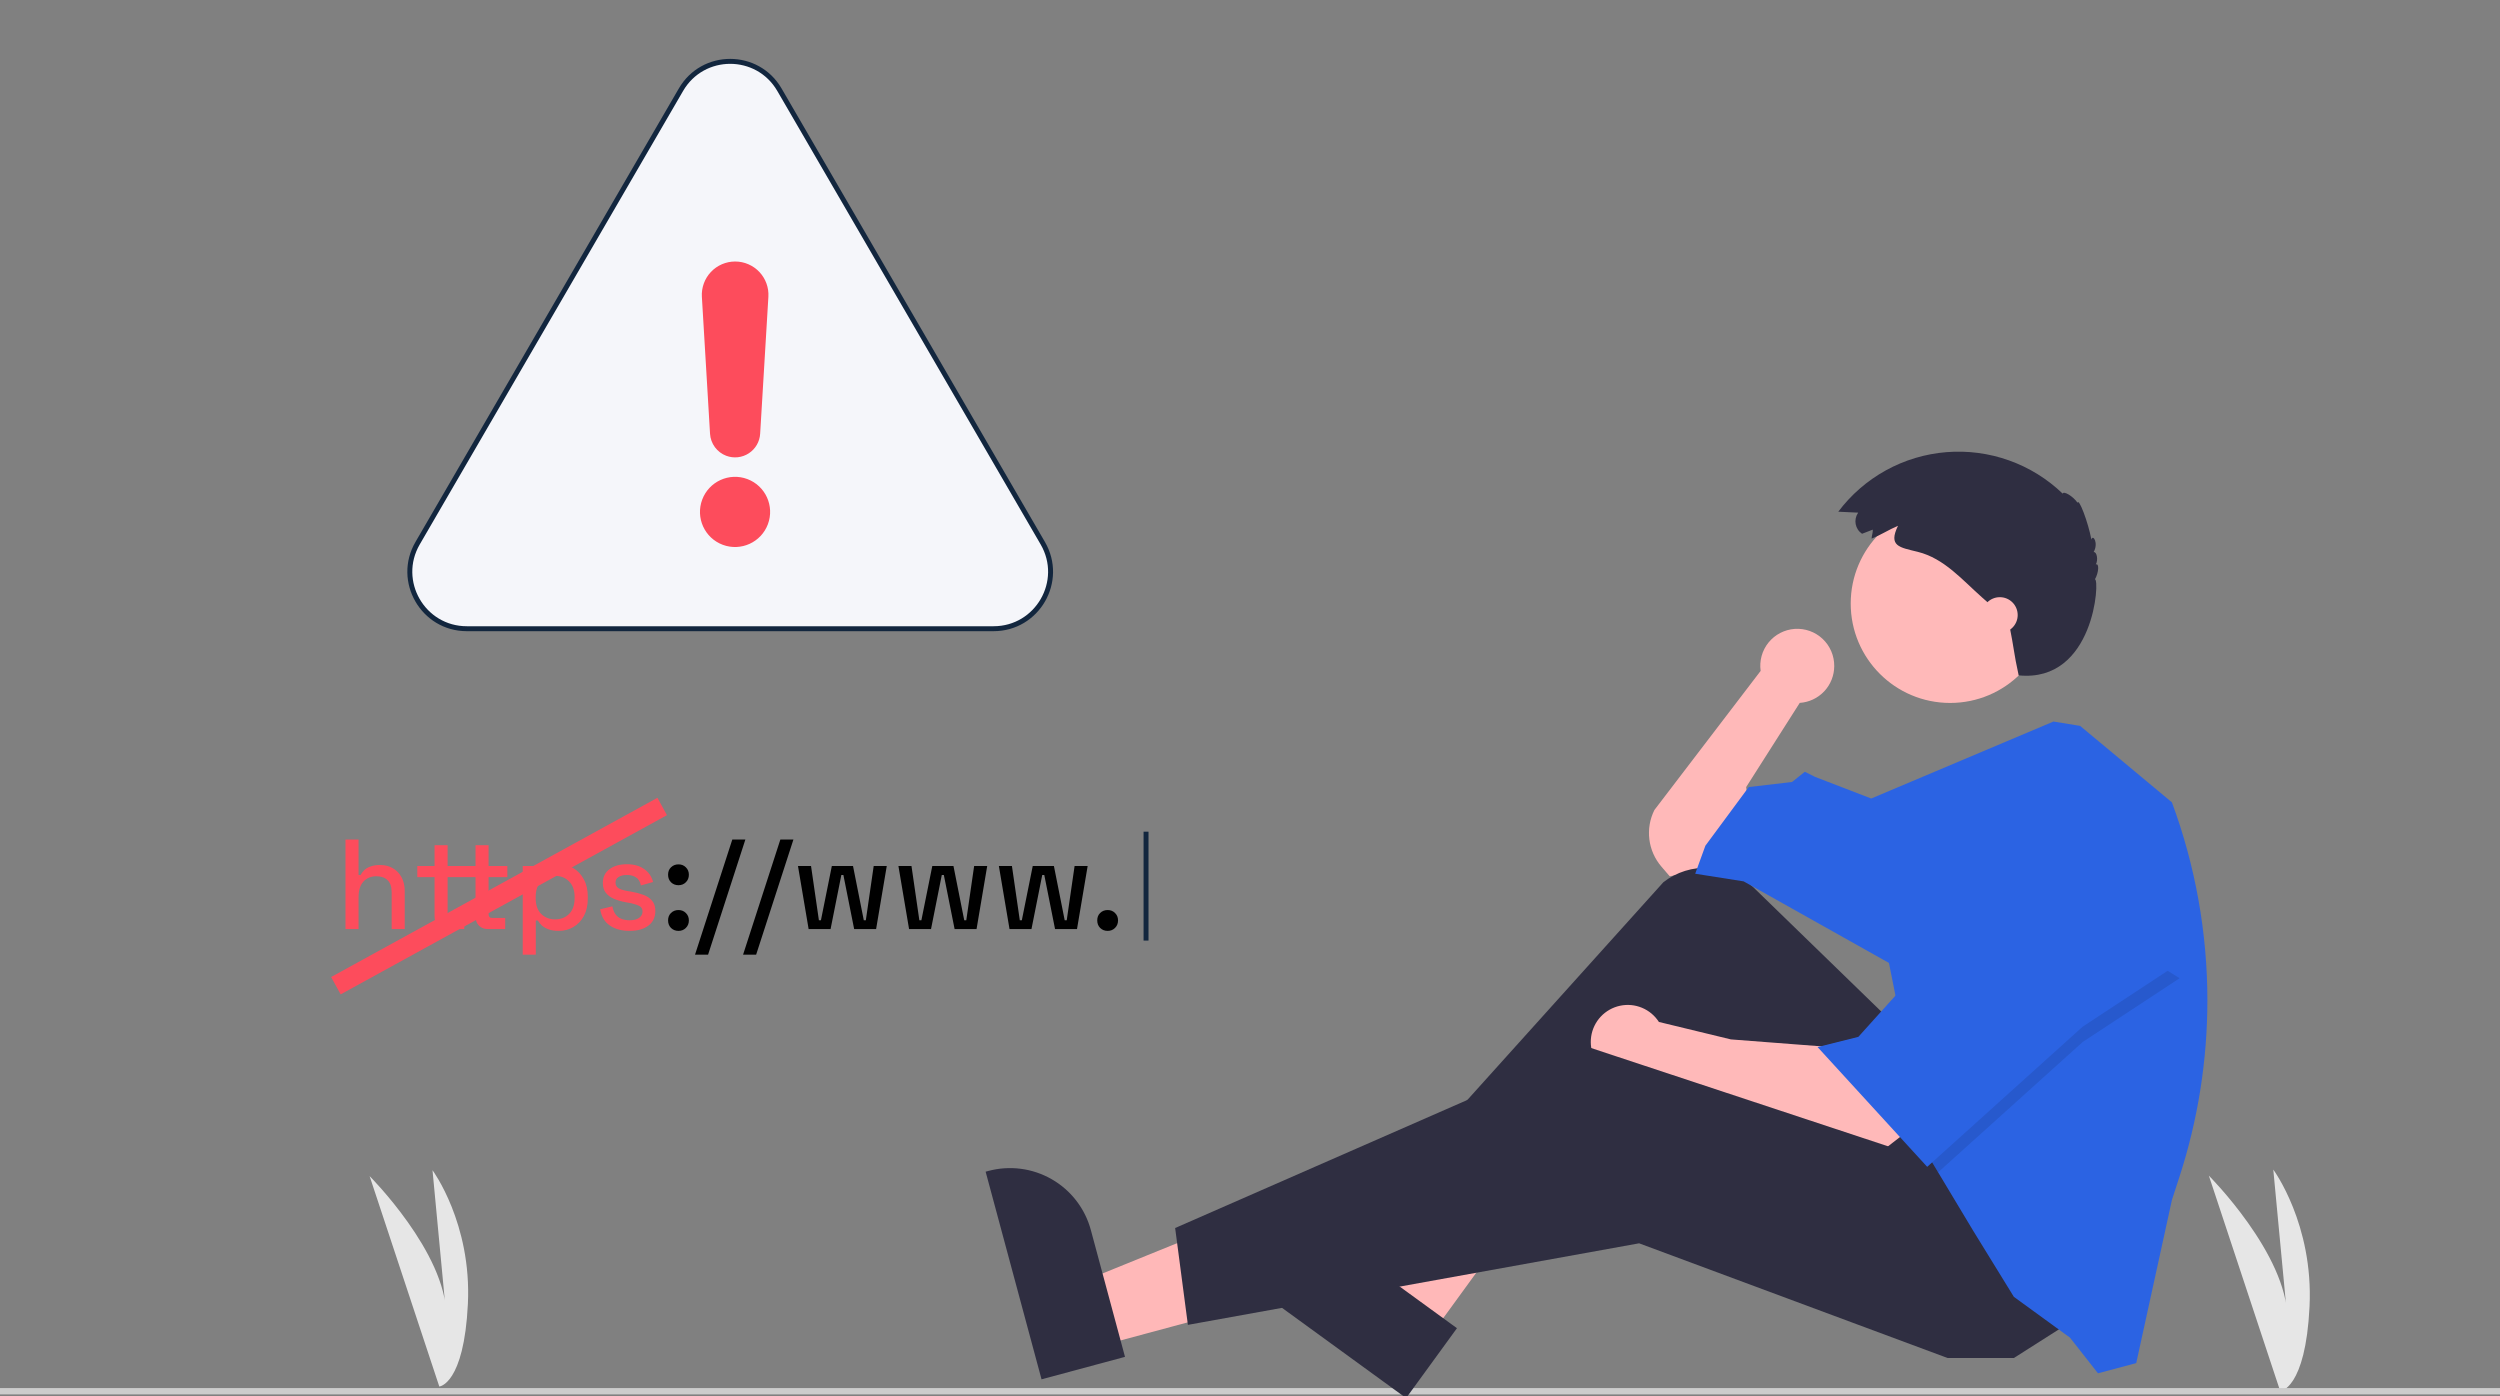 <svg width="505" height="282" viewBox="0 0 505 282" fill="none" xmlns="http://www.w3.org/2000/svg">
<rect x="0" y="0" width="505" height="282" fill="#808080" stroke="none"/>
<g clip-path="url(#clip0_6552_17505)">
<path d="M460.611 281.031L446.188 237.479C446.188 237.479 462.052 253.353 462.052 266.378L459.205 236.258C459.205 236.258 467.341 247.248 466.527 263.936C465.713 280.624 460.611 281.031 460.611 281.031Z" fill="#E6E6E6"/>
<path d="M88.739 280.079L74.662 237.574C74.662 237.574 90.145 253.067 90.145 265.778L87.366 236.382C87.366 236.382 95.307 247.108 94.513 263.395C93.719 279.682 88.739 280.079 88.739 280.079Z" fill="#E6E6E6"/>
<path d="M505 280.391H0V281.671H505V280.391Z" fill="#CCCCCC"/>
<path d="M137.555 18.119C141.988 10.487 153.012 10.487 157.445 18.119L210.644 109.725C215.096 117.391 209.565 127 200.699 127H94.301C85.435 127 79.904 117.391 84.356 109.725L137.555 18.119Z" fill="#F5F6FA" stroke="#12263E"/>
<path d="M145.995 110.048C149.659 111.419 153.742 109.558 155.115 105.892C156.487 102.225 154.629 98.141 150.965 96.77C147.301 95.399 143.218 97.26 141.845 100.927C140.473 104.593 142.331 108.677 145.995 110.048Z" fill="#FD4C5C"/>
<path d="M146.716 92.073C145.797 91.729 144.997 91.125 144.413 90.336C143.829 89.546 143.487 88.604 143.427 87.624L141.779 59.961C141.724 59.044 141.858 58.127 142.171 57.264C142.484 56.4 142.97 55.61 143.599 54.942C144.228 54.274 144.988 53.741 145.83 53.377C146.673 53.013 147.581 52.825 148.498 52.825C149.416 52.824 150.324 53.012 151.166 53.376C152.008 53.739 152.767 54.272 153.396 54.94C154.025 55.608 154.511 56.397 154.824 57.26C155.136 58.123 155.269 59.041 155.214 59.958L153.551 87.621C153.503 88.413 153.271 89.183 152.872 89.869C152.473 90.554 151.919 91.137 151.254 91.57C150.59 92.003 149.833 92.274 149.045 92.361C148.257 92.448 147.459 92.35 146.716 92.073Z" fill="#FD4C5C"/>
<path d="M69.789 187.677V169.588H72.428V176.746H72.838C73.009 176.419 73.248 176.1 73.555 175.79C73.88 175.48 74.298 175.23 74.811 175.04C75.34 174.834 76.006 174.73 76.809 174.73C77.765 174.73 78.611 174.946 79.345 175.376C80.097 175.807 80.686 176.419 81.113 177.211C81.54 177.986 81.753 178.925 81.753 180.028V187.677H79.115V180.235C79.115 179.132 78.841 178.322 78.295 177.805C77.748 177.271 76.997 177.004 76.04 177.004C74.947 177.004 74.067 177.366 73.401 178.09C72.752 178.813 72.428 179.864 72.428 181.242V187.677H69.789Z" fill="#FD4C5C"/>
<path d="M90.291 187.677C89.522 187.677 88.907 187.444 88.446 186.979C88.002 186.514 87.78 185.894 87.78 185.119V177.185H84.296V174.937H87.78V170.725H90.419V174.937H93.391V177.185H90.419V184.653C90.419 185.17 90.658 185.429 91.136 185.429H93.775V187.677H90.291ZM98.591 187.677C97.823 187.677 97.208 187.444 96.747 186.979C96.286 186.514 96.055 185.894 96.055 185.119V177.185H93.391V174.937H96.055V170.725H98.694V174.937H102.486V177.185H98.694V184.653C98.694 185.17 98.942 185.429 99.437 185.429H102.05V187.677H98.591Z" fill="#FD4C5C"/>
<path d="M105.591 192.845V174.937H108.179V176.772H108.589C108.913 176.203 109.4 175.695 110.049 175.247C110.715 174.799 111.663 174.575 112.893 174.575C113.952 174.575 114.917 174.834 115.788 175.35C116.676 175.867 117.385 176.617 117.914 177.599C118.461 178.563 118.734 179.735 118.734 181.113V181.501C118.734 182.879 118.47 184.059 117.94 185.041C117.411 186.006 116.702 186.747 115.814 187.264C114.925 187.78 113.952 188.039 112.893 188.039C112.073 188.039 111.381 187.935 110.818 187.729C110.254 187.522 109.802 187.264 109.46 186.953C109.118 186.626 108.845 186.29 108.64 185.946H108.23V192.845H105.591ZM112.124 185.713C113.286 185.713 114.234 185.343 114.968 184.602C115.703 183.861 116.07 182.801 116.07 181.423V181.191C116.07 179.83 115.694 178.779 114.943 178.038C114.208 177.297 113.269 176.927 112.124 176.927C110.997 176.927 110.058 177.297 109.306 178.038C108.572 178.779 108.205 179.83 108.205 181.191V181.423C108.205 182.801 108.572 183.861 109.306 184.602C110.058 185.343 110.997 185.713 112.124 185.713Z" fill="#FD4C5C"/>
<path d="M127.179 188.039C125.574 188.039 124.241 187.677 123.182 186.953C122.124 186.23 121.474 185.136 121.235 183.671L123.695 183.077C123.832 183.783 124.062 184.343 124.387 184.757C124.711 185.17 125.112 185.463 125.591 185.635C126.086 185.808 126.615 185.894 127.179 185.894C128.016 185.894 128.657 185.73 129.101 185.403C129.562 185.076 129.792 184.653 129.792 184.137C129.792 183.62 129.579 183.241 129.152 183C128.725 182.758 127.256 182.405 127.256 182.405L126.385 182.25C125.531 182.095 124.754 181.871 124.054 181.578C123.353 181.285 122.798 180.881 122.388 180.364C121.978 179.847 121.773 179.184 121.773 178.374C121.773 177.168 122.217 176.238 123.106 175.583C123.994 174.911 125.172 174.575 126.641 174.575C128.059 174.575 129.22 174.902 130.125 175.557C131.048 176.195 131.645 177.065 131.919 178.167L129.459 178.865C129.306 178.09 128.981 177.547 128.486 177.237C127.99 176.91 127.376 176.746 126.641 176.746C125.924 176.746 125.36 176.884 124.95 177.159C124.54 177.418 124.335 177.788 124.335 178.271C124.335 178.787 124.532 179.166 124.925 179.408C125.335 179.649 125.881 179.83 126.564 179.95L127.461 180.105C128.366 180.26 129.195 180.476 129.946 180.751C130.698 181.027 131.287 181.423 131.714 181.94C132.158 182.457 132.38 183.146 132.38 184.007C132.38 185.282 131.91 186.273 130.971 186.979C130.031 187.686 128.768 188.039 127.179 188.039Z" fill="#FD4C5C"/>
<path d="M137.053 188.039C136.455 188.039 135.951 187.841 135.541 187.444C135.148 187.048 134.952 186.54 134.952 185.92C134.952 185.3 135.148 184.8 135.541 184.421C135.951 184.025 136.455 183.827 137.053 183.827C137.65 183.827 138.146 184.025 138.539 184.421C138.949 184.817 139.153 185.317 139.153 185.92C139.153 186.54 138.949 187.048 138.539 187.444C138.146 187.841 137.65 188.039 137.053 188.039ZM137.053 178.813C136.455 178.813 135.951 178.615 135.541 178.219C135.148 177.823 134.952 177.314 134.952 176.694C134.952 176.074 135.148 175.574 135.541 175.195C135.951 174.799 136.455 174.601 137.053 174.601C137.65 174.601 138.146 174.799 138.539 175.195C138.949 175.592 139.153 176.091 139.153 176.694C139.153 177.314 138.949 177.823 138.539 178.219C138.146 178.615 137.65 178.813 137.053 178.813Z" fill="black"/>
<path d="M140.393 192.845L147.925 169.588H150.564L143.031 192.845H140.393Z" fill="black"/>
<path d="M150.1 192.845L157.632 169.588H160.271L152.739 192.845H150.1Z" fill="black"/>
<path d="M163.343 187.677L161.191 174.937H163.83L165.418 185.894H165.828L168.031 174.937H172.31L174.487 185.894H174.897L176.486 174.937H179.125L176.973 187.677H172.54L170.363 176.746H169.953L167.775 187.677H163.343Z" fill="black"/>
<path d="M183.633 187.677L181.481 174.937H184.12L185.709 185.894H186.119L188.322 174.937H192.6L194.778 185.894H195.188L196.776 174.937H199.415L197.263 187.677H192.831L190.653 176.746H190.243L188.066 187.677H183.633Z" fill="black"/>
<path d="M203.924 187.677L201.772 174.937H204.411L205.999 185.894H206.409L208.612 174.937H212.891L215.069 185.894H215.478L217.067 174.937H219.706L217.554 187.677H213.121L210.944 176.746H210.534L208.356 187.677H203.924Z" fill="black"/>
<path d="M223.744 188.039C223.146 188.039 222.642 187.841 222.232 187.444C221.84 187.048 221.643 186.54 221.643 185.92C221.643 185.3 221.84 184.8 222.232 184.421C222.642 184.025 223.146 183.827 223.744 183.827C224.342 183.827 224.837 184.025 225.23 184.421C225.64 184.817 225.845 185.317 225.845 185.92C225.845 186.54 225.64 187.048 225.23 187.444C224.837 187.841 224.342 188.039 223.744 188.039Z" fill="black"/>
<path d="M370.517 134.54C370.524 133.514 370.319 132.497 369.916 131.553C369.512 130.609 368.918 129.758 368.171 129.054C367.424 128.35 366.539 127.807 365.573 127.46C364.607 127.113 363.579 126.969 362.555 127.036C361.53 127.104 360.531 127.382 359.618 127.853C358.706 128.325 357.901 128.979 357.253 129.775C356.605 130.571 356.128 131.493 355.852 132.482C355.576 133.47 355.507 134.505 355.649 135.522L334.189 163.621C333.273 165.452 332.918 167.513 333.168 169.544C333.418 171.576 334.262 173.489 335.595 175.044L337.278 177.007L345.003 175.463L353.757 167.74L352.727 158.987L363.541 141.996L363.527 141.984C365.42 141.864 367.196 141.027 368.495 139.644C369.793 138.262 370.516 136.437 370.517 134.54Z" fill="#FFB9B9"/>
<path d="M222.111 271.911L218.607 258.903L267.124 239.204L272.294 258.403L222.111 271.911Z" fill="#FFB8B8"/>
<path d="M210.391 278.624L199.096 236.68L199.626 236.537C203.957 235.372 208.573 235.974 212.46 238.211C216.346 240.448 219.185 244.137 220.351 248.467L220.352 248.468L227.25 274.085L210.391 278.624Z" fill="#2F2E41"/>
<path d="M288.939 269.832L278.043 261.91L303.424 216.116L319.506 227.809L288.939 269.832Z" fill="#FFB8B8"/>
<path d="M284.035 282.414L248.898 256.867L249.222 256.423C251.859 252.796 255.83 250.366 260.26 249.667C264.69 248.967 269.216 250.055 272.843 252.692L272.844 252.693L294.304 268.297L284.035 282.414Z" fill="#2F2E41"/>
<path d="M381.569 205.84L354.147 179.207C351.754 176.882 348.602 175.5 345.271 175.314C341.939 175.128 338.653 176.151 336.016 178.194L284.24 235.702L288.875 242.91L338.311 209.444L371.784 253.208L403.712 237.247L381.569 205.84Z" fill="#2F2E41"/>
<path d="M369.725 211.503L349.641 209.959L335.097 206.434C334.275 205.152 333.082 204.152 331.676 203.568C330.271 202.983 328.72 202.842 327.232 203.163C325.744 203.484 324.389 204.251 323.349 205.363C322.31 206.475 321.635 207.878 321.415 209.384C321.194 210.89 321.44 212.427 322.117 213.79C322.795 215.153 323.873 216.277 325.207 217.01C326.541 217.743 328.068 218.052 329.582 217.894C331.096 217.736 332.526 217.12 333.68 216.127L333.678 216.137L342.432 219.741L380.024 232.613L384.659 229.009L369.725 211.503Z" fill="#FFB9B9"/>
<path d="M418.131 267.11L406.802 274.318H393.413L331.102 251.149L239.954 267.624L237.379 248.059L320.803 211.504L393.928 235.702L418.131 267.11Z" fill="#2F2E41"/>
<path d="M393.927 141.996C405.019 141.996 414.011 133.006 414.011 121.917C414.011 110.827 405.019 101.837 393.927 101.837C382.836 101.837 373.844 110.827 373.844 121.917C373.844 133.006 382.836 141.996 393.927 141.996Z" fill="#FFB9B9"/>
<path d="M445.891 202.087C445.891 214.205 443.981 226.248 440.232 237.772L438.728 242.396L431.519 275.347L423.794 277.407L418.13 270.198L406.8 261.96L398.561 248.574L391.496 236.804L389.291 233.128L381.567 194.513L352.214 178.037L342.43 176.493L344.49 170.829L353.244 158.987L361.998 157.957L364.573 155.898L366.633 156.928L377.988 161.301L414.803 145.75L420.189 146.63L438.728 162.076C443.467 174.883 445.893 188.431 445.891 202.087Z" fill="#2B63E3"/>
<path opacity="0.1" d="M440.278 197.602L420.71 210.474L391.501 236.804L389.297 233.128L383.117 202.236H384.662L400.626 172.889L440.278 197.602Z" fill="black"/>
<path d="M400.621 169.799L384.657 199.146L375.387 209.444L367.148 211.504L389.292 235.702L420.704 207.385L440.273 194.513L400.621 169.799Z" fill="#2B63E3"/>
<path d="M378.306 106.986L376.13 107.823C375.799 107.6 375.516 107.313 375.297 106.98C375.077 106.647 374.925 106.274 374.85 105.883C374.775 105.491 374.777 105.088 374.857 104.698C374.937 104.307 375.094 103.936 375.318 103.606C375.329 103.588 375.341 103.571 375.353 103.554L371.332 103.366C373.913 99.929 377.195 97.079 380.961 95.004C384.726 92.93 388.889 91.679 393.175 91.334C397.46 90.988 401.77 91.557 405.819 93.001C409.868 94.446 413.564 96.733 416.663 99.713C416.846 99.082 418.842 100.309 419.656 101.553C419.93 100.527 421.801 105.486 422.463 108.991C422.77 107.824 423.948 109.708 422.916 111.516C423.57 111.421 423.865 113.094 423.359 114.026C424.074 113.69 423.954 115.687 423.178 117.021C424.199 116.931 423.091 137.955 407.77 136.423C406.703 131.523 407.004 131.827 405.747 125.527C405.163 124.906 404.523 124.341 403.884 123.777L400.427 120.726C396.407 117.179 392.75 112.8 387.395 111.474C383.715 110.563 381.388 110.357 383.394 106.211C381.582 106.967 379.89 108.091 378.061 108.794C378.086 108.214 378.341 107.566 378.306 106.986Z" fill="#2F2E41"/>
<path d="M403.968 127.838C405.959 127.838 407.573 126.224 407.573 124.234C407.573 122.243 405.959 120.63 403.968 120.63C401.977 120.63 400.363 122.243 400.363 124.234C400.363 126.224 401.977 127.838 403.968 127.838Z" fill="#FFB9B9"/>
<path d="M133.762 162.908L67.85 199.11" stroke="#FD4C5C" stroke-width="4"/>
<line x1="231.5" y1="168" x2="231.5" y2="190" stroke="#12263E"/>
</g>
<defs>
<clipPath id="clip0_6552_17505">
<rect width="505" height="282" fill="white"/>
</clipPath>
</defs>
</svg>
